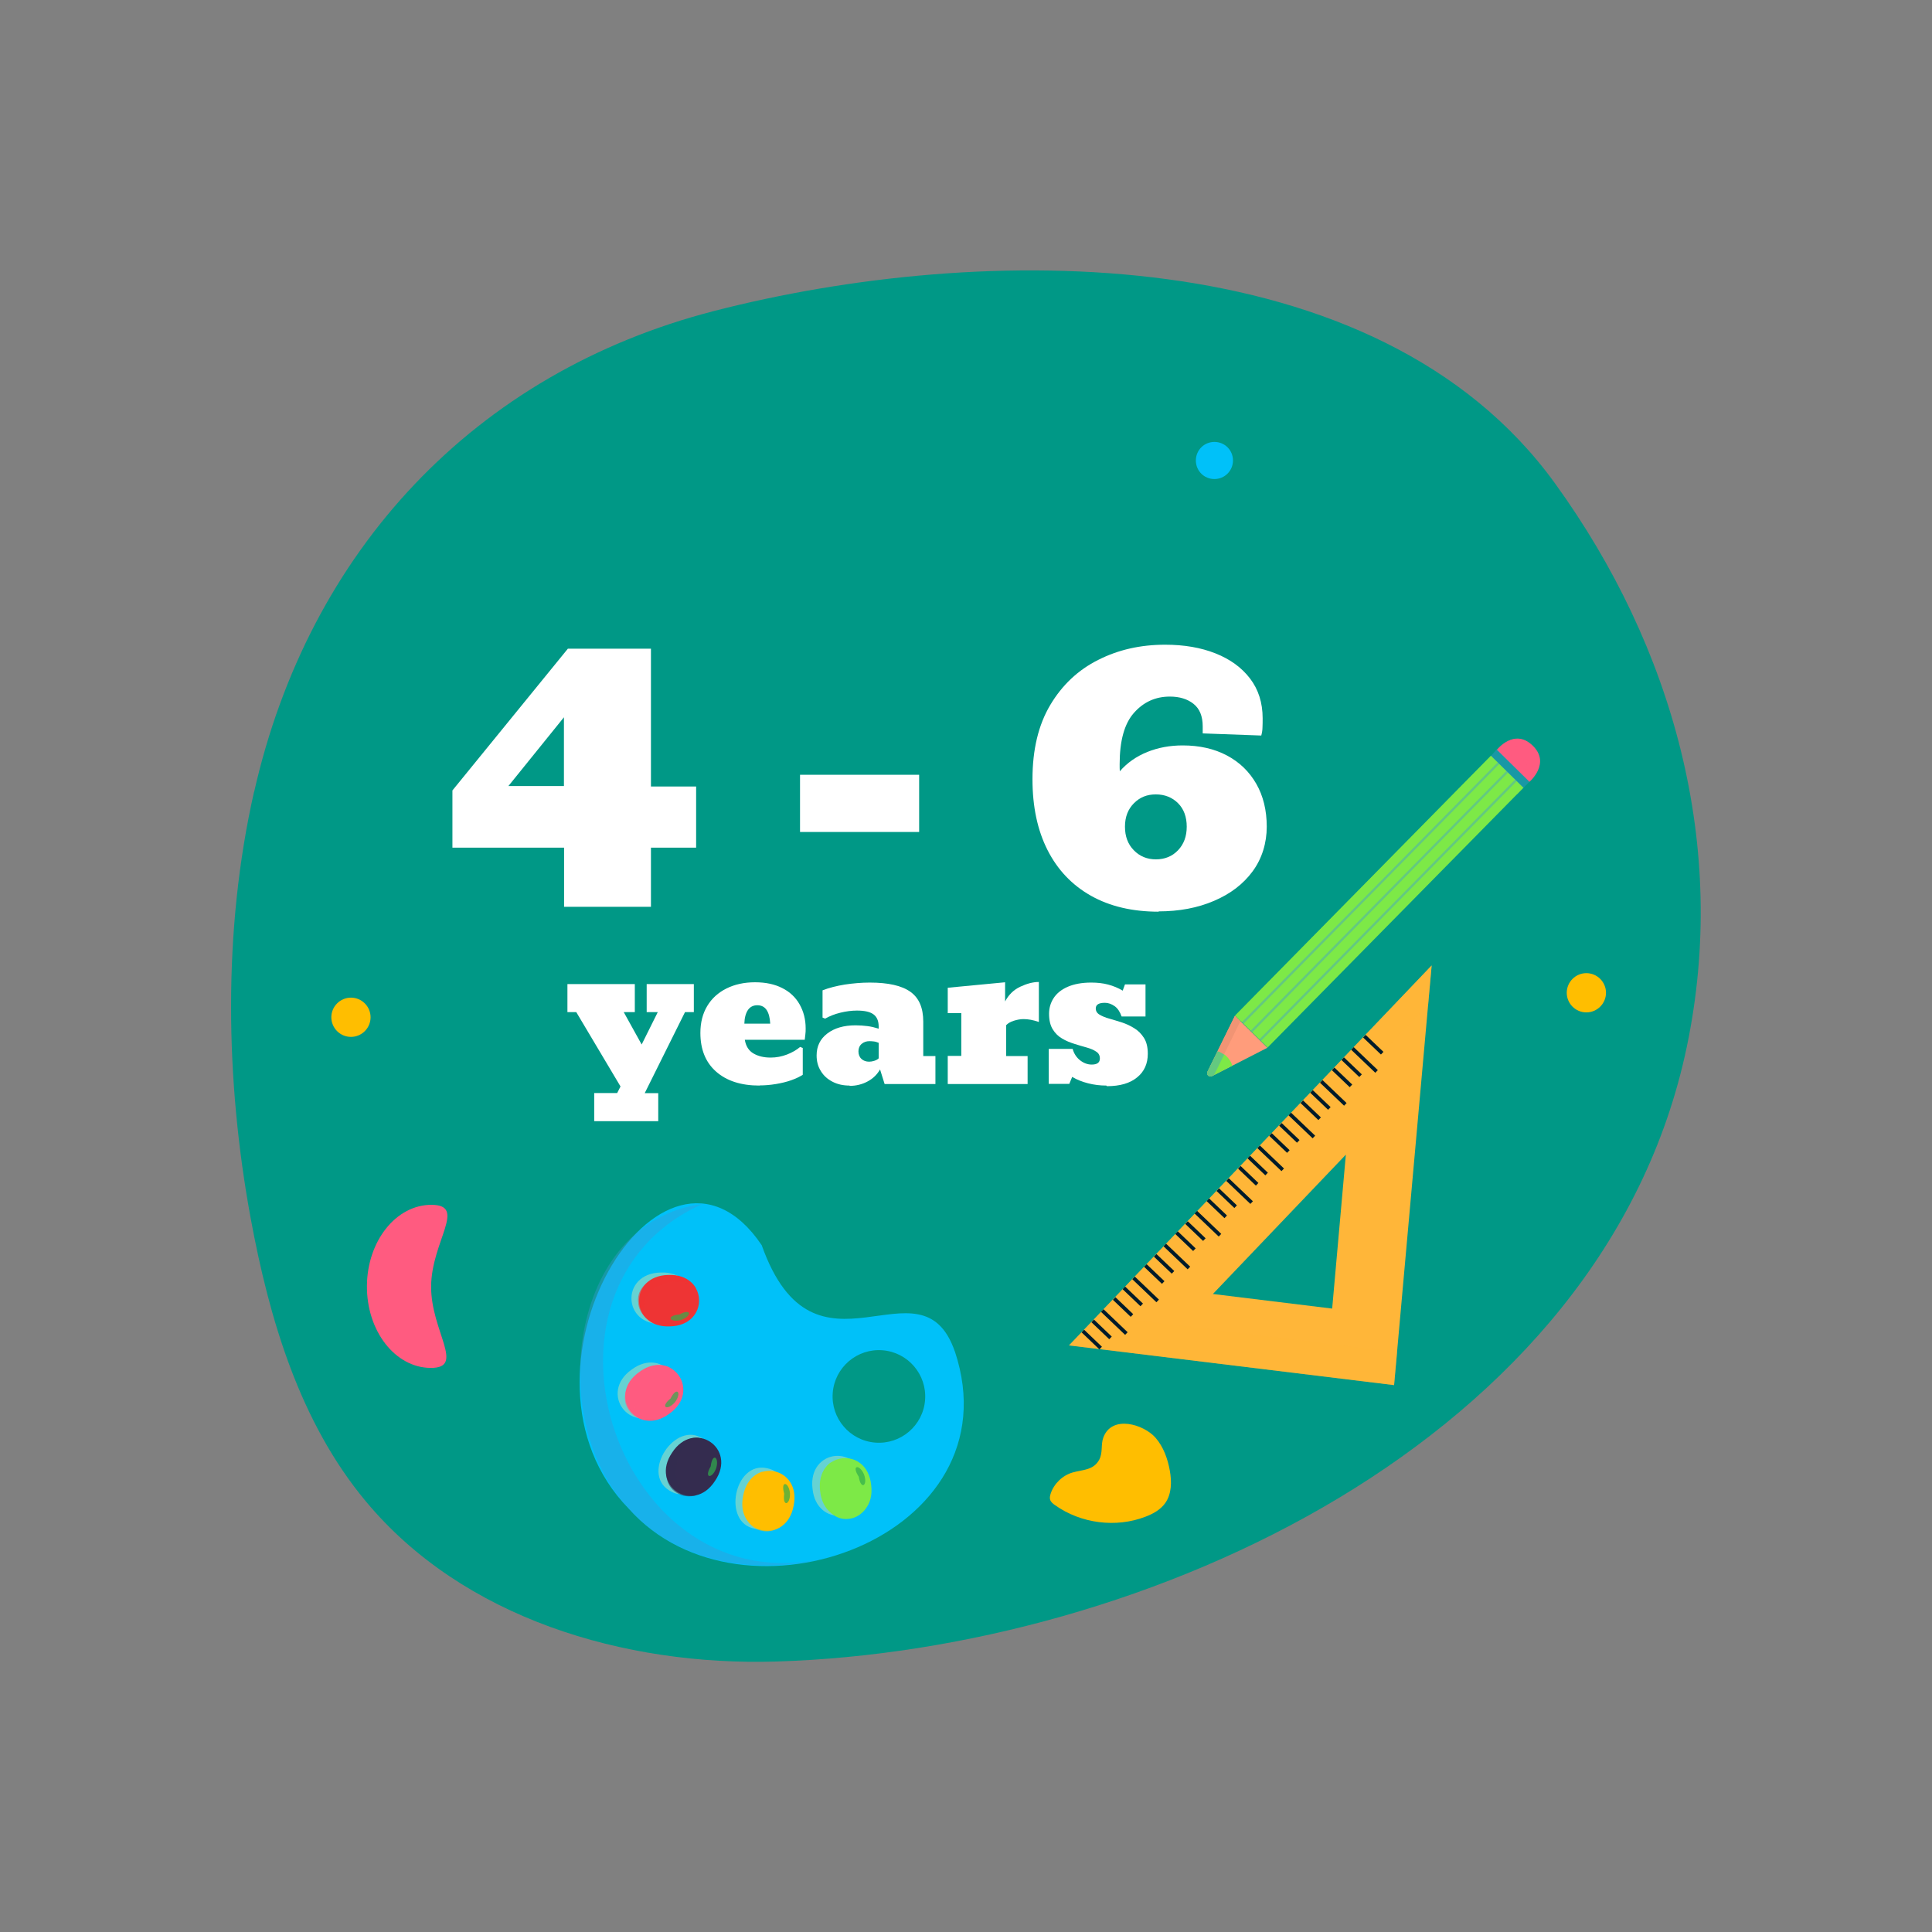 <svg viewBox="0 0 127 127" version="1.1" xmlns="http://www.w3.org/2000/svg" id="Layer_1">
  
  <rect x="0" y="0" width="127" height="127" fill="#808080" stroke="none"/>
  
  <defs>
    <style>
      .st0 {
        fill: #009886;
      }

      .st1, .st2, .st3, .st4, .st5, .st6, .st7, .st8, .st9, .st10, .st11, .st12, .st13 {
        isolation: isolate;
      }

      .st1, .st14, .st5, .st8, .st9 {
        opacity: .4;
      }

      .st1, .st4, .st5, .st15 {
        fill: #ff5b80;
      }

      .st1, .st6, .st10 {
        mix-blend-mode: screen;
      }

      .st2, .st3, .st14, .st4, .st5, .st8, .st9, .st11, .st12, .st13 {
        mix-blend-mode: multiply;
      }

      .st2, .st4, .st11, .st12 {
        opacity: .57;
      }

      .st2, .st16 {
        fill: #ffbe00;
      }

      .st3 {
        opacity: .38;
      }

      .st3, .st17, .st10 {
        fill: #ffb639;
      }

      .st18 {
        fill: #fcec9a;
      }

      .st6 {
        fill: #30ad4c;
        opacity: .71;
      }

      .st19 {
        fill: #f19474;
      }

      .st20 {
        fill: #001b2a;
      }

      .st21, .st9, .st13 {
        fill: #7de947;
      }

      .st8 {
        fill: #3e98d4;
      }

      .st22 {
        fill: #fff;
      }

      .st23 {
        fill: #ff9c7b;
      }

      .st11, .st24 {
        fill: #342c4f;
      }

      .st25, .st12 {
        fill: #ee3434;
      }

      .st26 {
        fill: #00c1f9;
      }
    </style>
  </defs>
  <g class="st7">
    <g data-sanitized-data-name="Layer_1" data-name="Layer_1" id="Layer_11">
      <g>
        <g>
          <path d="M16.71,52.04c3.58-15.82,14.47-27.54,30.24-31.6,17.4-4.48,43.56-4.87,55.28,11.35,7.77,10.75,11.41,23.85,8.65,37.03-5.43,25.93-35.6,39.66-59.86,40.4-10,.3-20.6-2.85-26.99-10.55-4.33-5.21-6.33-11.96-7.56-18.63-1.65-9-1.84-18.86.23-27.99h.01Z" class="st0"></path>
          <g>
            <path d="M70.52,96.79c-.67.19-1.23.73-1.45,1.38-.04.13-.08.28-.04.41.05.16.19.27.32.36,1.7,1.21,4.01,1.51,5.95.76.5-.19.99-.46,1.3-.9.42-.6.43-1.4.3-2.12-.14-.79-.42-1.57-.94-2.17-.78-.89-2.87-1.52-3.43-.02-.18.47-.02.98-.27,1.46-.38.7-1.06.65-1.74.84Z" class="st16"></path>
            <g>
              <g>
                <g>
                  <path d="M83.32,68.87l-3.65,1.87c-.19.1-.39-.1-.3-.29l1.81-3.68,2.13,2.1h.01Z" class="st23"></path>
                  <path d="M80.04,69.1l-.67,1.35c-.09.19.11.39.3.29l1.34-.69c-.07-.22-.19-.42-.37-.6-.17-.17-.38-.29-.6-.36h0Z" class="st21"></path>
                  <path d="M79.37,70.45l.67-1.35c.15.05.29.13.42.22l1.08-2.2-.36-.35s-1.81,3.68-1.81,3.68Z" class="st19"></path>
                  <path d="M80.04,69.1l-.67,1.35c-.09.19.11.39.3.29l.13-.06.67-1.35c-.13-.1-.27-.18-.42-.22h-.01Z" class="st8"></path>
                </g>
                <g>
                  <rect transform="translate(-15.18 82.28) rotate(-45.44)" height="3" width="23.97" y="57.77" x="78.68" class="st21"></rect>
                  <polygon points="81.52 67.1 97.91 50.45 99.71 52.23 100.14 51.79 98.01 49.69 81.19 66.77 81.52 67.1" class="st9"></polygon>
                  <g>
                    <rect transform="translate(-14.95 81.71) rotate(-45.44)" height=".15" width="23.97" y="58.63" x="78.11" class="st8"></rect>
                    <rect transform="translate(-15.18 82.28) rotate(-45.44)" height=".15" width="23.97" y="59.2" x="78.68" class="st8"></rect>
                    <rect transform="translate(-15.42 82.88) rotate(-45.45)" height=".15" width="23.97" y="59.77" x="79.26" class="st8"></rect>
                  </g>
                </g>
              </g>
              <path d="M98.4,49.29l2.14,2.1s1.42-1.21.21-2.38c-1.21-1.17-2.34.27-2.34.27h-.01Z" class="st15"></path>
              <path d="M99.2,49.5s.52-.66,1.23-.72c-1.09-.69-2.04.51-2.04.51l2.14,2.1s.13-.11.28-.3l-1.61-1.58h0Z" class="st5"></path>
              <polygon points="98.01 49.69 98.39 49.25 100.54 51.39 100.14 51.79 98.01 49.69" class="st8"></polygon>
              <path d="M100.58,50.51l-.54-.58s-.04-.12,0-.16h.02c.05-.06.12-.06.16,0l.54.58s.04.12,0,.16h-.02c-.05.06-.12.06-.16,0Z" class="st1"></path>
            </g>
            <path d="M28.34,84.56c-.02,2.96,2.29,5.38-.04,5.36s-4.2-2.43-4.18-5.39,1.93-5.35,4.26-5.33-.02,2.4-.04,5.36Z" class="st15"></path>
            <path d="M81.05,30.27c0,.67-.54,1.22-1.22,1.22s-1.22-.54-1.22-1.22.54-1.22,1.22-1.22,1.22.54,1.22,1.22Z" class="st26"></path>
            <path d="M24.36,66.87c0,.71-.58,1.29-1.29,1.29s-1.29-.58-1.29-1.29.58-1.29,1.29-1.29,1.29.58,1.29,1.29Z" class="st16"></path>
            <path d="M105.57,65.26c0,.71-.58,1.29-1.29,1.29s-1.29-.58-1.29-1.29.58-1.29,1.29-1.29,1.29.58,1.29,1.29Z" class="st16"></path>
            <g>
              <path d="M70.27,88.44l23.84-24.98-2.47,27.59-21.37-2.61ZM88.48,75.89l-8.75,9.17,7.84.96.9-10.12h0Z" class="st17"></path>
              <polygon points="70.27 88.44 91.64 91.05 91.84 88.88 74.14 86.72 93.88 66.04 94.11 63.47 70.27 88.44" class="st3"></polygon>
              <rect transform="translate(-21.73 86.55) rotate(-46.33)" height="1.62" width=".24" y="67.86" x="90.15" class="st20"></rect>
              <rect transform="translate(-22.63 86.46) rotate(-46.34)" height="2.19" width=".24" y="68.58" x="89.57" class="st20"></rect>
              <path d="M91.07,80.55h-.13c-.21-.03-.36-.22-.34-.43l.52-5.59c.02-.21.2-.36.41-.34h.13c.21.03.36.22.34.43l-.52,5.59c-.02.21-.2.36-.41.34Z" class="st10"></path>
              <rect transform="translate(-23.24 86) rotate(-46.34)" height="1.62" width=".24" y="69.34" x="88.73" class="st20"></rect>
              <rect transform="translate(-23.92 85.75) rotate(-46.34)" height="1.62" width=".24" y="70.01" x="88.1" class="st20"></rect>
              <rect transform="translate(-24.83 85.65) rotate(-46.34)" height="2.19" width=".24" y="70.74" x="87.52" class="st20"></rect>
              <rect transform="translate(-25.44 85.16) rotate(-46.33)" height="1.62" width=".24" y="71.5" x="86.68" class="st20"></rect>
              <rect transform="translate(-26.12 84.93) rotate(-46.34)" height="1.62" width=".24" y="72.17" x="86.04" class="st20"></rect>
              <rect transform="translate(-27.03 84.82) rotate(-46.34)" height="2.19" width=".24" y="72.89" x="85.46" class="st20"></rect>
              <rect transform="translate(-27.63 84.37) rotate(-46.34)" height="1.62" width=".24" y="73.66" x="84.63" class="st20"></rect>
              <rect transform="translate(-28.31 84.11) rotate(-46.34)" height="1.62" width=".24" y="74.32" x="83.98" class="st20"></rect>
              <rect transform="translate(-29.22 83.99) rotate(-46.33)" height="2.19" width=".24" y="75.04" x="83.41" class="st20"></rect>
              <rect transform="translate(-29.83 83.54) rotate(-46.34)" height="1.62" width=".24" y="75.8" x="82.56" class="st20"></rect>
              <rect transform="translate(-30.51 83.27) rotate(-46.33)" height="1.62" width=".24" y="76.48" x="81.93" class="st20"></rect>
              <rect transform="translate(-31.41 83.19) rotate(-46.34)" height="2.19" width=".24" y="77.2" x="81.36" class="st20"></rect>
              <rect transform="translate(-32.02 82.72) rotate(-46.34)" height="1.62" width=".24" y="77.96" x="80.52" class="st20"></rect>
              <rect transform="translate(-32.7 82.46) rotate(-46.34)" height="1.62" width=".24" y="78.62" x="79.87" class="st20"></rect>
              <rect transform="translate(-33.61 82.36) rotate(-46.34)" height="2.19" width=".24" y="79.34" x="79.29" class="st20"></rect>
              <rect transform="translate(-34.21 81.89) rotate(-46.33)" height="1.62" width=".24" y="80.11" x="78.46" class="st20"></rect>
              <rect transform="translate(-34.9 81.64) rotate(-46.34)" height="1.62" width=".24" y="80.78" x="77.81" class="st20"></rect>
              <rect transform="translate(-35.8 81.54) rotate(-46.34)" height="2.19" width=".24" y="81.5" x="77.24" class="st20"></rect>
              <rect transform="translate(-36.41 81.06) rotate(-46.33)" height="1.62" width=".24" y="82.27" x="76.4" class="st20"></rect>
              <rect transform="translate(-37.09 80.83) rotate(-46.34)" height="1.62" width=".24" y="82.93" x="75.76" class="st20"></rect>
              <rect transform="translate(-38 80.71) rotate(-46.33)" height="2.19" width=".24" y="83.66" x="75.19" class="st20"></rect>
              <rect transform="translate(-38.6 80.26) rotate(-46.34)" height="1.62" width=".24" y="84.41" x="74.35" class="st20"></rect>
              <rect transform="translate(-39.29 79.99) rotate(-46.33)" height="1.62" width=".24" y="85.1" x="73.7" class="st20"></rect>
              <rect transform="translate(-40.19 79.88) rotate(-46.33)" height="2.19" width=".24" y="85.81" x="73.13" class="st20"></rect>
              <rect transform="translate(-40.8 79.44) rotate(-46.34)" height="1.62" width=".24" y="86.58" x="72.29" class="st20"></rect>
              <rect transform="translate(-41.48 79.17) rotate(-46.33)" height="1.62" width=".24" y="87.24" x="71.65" class="st20"></rect>
            </g>
            <g>
              <path d="M62.77,88.85c-2.24-6.51-9.2,2.85-12.7-7-6.51-9.64-17.45,8.44-8.73,17.33,7.47,8.39,25.47,1.82,21.43-10.34h0ZM57.54,94.83c-1.68-.13-2.93-1.6-2.8-3.27.13-1.68,1.6-2.93,3.27-2.8,1.68.13,2.93,1.6,2.8,3.27-.13,1.68-1.6,2.93-3.27,2.8Z" class="st26"></path>
              <g>
                <path d="M41.34,99.18c3.24,3.61,8.42,4.39,12.99,3.22-13.66,3.3-20.69-17.63-8.15-23.26-8.92,1.21-10.26,14.39-4.84,20.03h0Z" class="st8"></path>
                <g class="st14">
                  <g>
                    <path d="M53.41,97.85c.25,2.62,3.67,2.25,3.36-.36-.25-2.62-3.67-2.25-3.36.36Z" class="st18"></path>
                    <path d="M49.62,100.49c2.14.46,2.94-3.6.78-3.98-2.14-.46-2.94,3.6-.78,3.98Z" class="st18"></path>
                    <path d="M43.97,97.96c1.8,1.24,4.09-2.21,2.24-3.38-1.8-1.24-4.09,2.21-2.24,3.38Z" class="st18"></path>
                    <path d="M43.5,92.77c2.15-1.52.13-4.31-1.98-2.74-2.15,1.52-.13,4.31,1.98,2.74Z" class="st18"></path>
                    <path d="M43.53,87.03c2.63-.05,2.53-3.49-.1-3.38-2.63.05-2.53,3.49.1,3.38Z" class="st18"></path>
                  </g>
                </g>
                <g>
                  <path d="M53.91,98c-.31-2.61,3.11-2.98,3.36-.36.31,2.61-3.11,2.98-3.36.36Z" class="st21"></path>
                  <path d="M55.81,99.84c.46-.05.86-.32,1.12-.71-1.71,1.24-3.38-1.59-2.25-3.04-1.46.93-.66,4,1.13,3.75Z" class="st13"></path>
                  <path d="M56.45,97.07c-.51-.77.05-.85.35-.14.26.73-.21,1.05-.35.14Z" class="st6"></path>
                </g>
                <g>
                  <path d="M48.85,98.33c.48-2.59,3.85-1.93,3.32.65-.48,2.59-3.85,1.93-3.32-.65Z" class="st16"></path>
                  <path d="M50.12,100.64c.46.09.91-.05,1.28-.35-2,.68-2.76-2.52-1.25-3.57-1.67.46-1.81,3.63-.03,3.92Z" class="st2"></path>
                  <path d="M51.55,98.19c-.26-.89.3-.8.38-.03.03.77-.51.94-.38.03Z" class="st6"></path>
                </g>
                <g>
                  <path d="M44.18,95.49c1.43-2.21,4.3-.31,2.82,1.86-1.43,2.21-4.3.31-2.82-1.86Z" class="st24"></path>
                  <path d="M44.47,98.12c.39.26.86.3,1.32.17-2.1-.14-1.59-3.38.2-3.78-1.72-.21-3.05,2.66-1.52,3.61Z" class="st11"></path>
                  <path d="M46.72,96.39c.1-.92.58-.62.36.12-.27.73-.83.68-.36-.12Z" class="st6"></path>
                </g>
                <g>
                  <path d="M42.02,90.19c2.11-1.57,4.13,1.22,1.98,2.74-2.11,1.57-4.13-1.22-1.98-2.74Z" class="st15"></path>
                  <path d="M41.37,92.75c.27.38.7.58,1.17.62-1.92-.87-.3-3.72,1.52-3.47-1.53-.8-3.8,1.42-2.69,2.85Z" class="st4"></path>
                  <path d="M44.08,91.93c.41-.83.76-.38.29.24-.5.59-1.01.34-.29-.24Z" class="st6"></path>
                </g>
                <g>
                  <path d="M43.93,83.81c2.63-.11,2.73,3.33.1,3.38-2.63.11-2.73-3.33-.1-3.38Z" class="st25"></path>
                  <path d="M41.95,85.56c0,.46.25.88.62,1.17-1.1-1.8,1.84-3.24,3.2-2.01-.81-1.53-3.94-.96-3.83.84h0Z" class="st12"></path>
                  <path d="M44.66,86.41c.81-.45.84.11.11.36-.75.2-1.03-.29-.11-.36Z" class="st6"></path>
                </g>
                <path d="M55.09,88.57c-.02.22-.21.39-.44.37-.22-.02-.39-.21-.37-.44.02-.22.21-.39.44-.37.22.02.39.21.37.44Z" class="st26"></path>
              </g>
            </g>
          </g>
        </g>
        <g class="st7">
          <g class="st7">
            <path d="M37.08,59.6v-3.88h-7.34v-3.76l7.59-9.32h5.46v9.06h2.97v4.02h-2.97v3.89h-5.71ZM33.42,51.67h3.65s0-4.52,0-4.52l-3.65,4.52Z" class="st22"></path>
            <path d="M52.59,54.69v-3.76h7.83v3.76h-7.83Z" class="st22"></path>
            <path d="M76.17,59.93c-1.73,0-3.22-.35-4.46-1.05-1.24-.7-2.19-1.7-2.85-3s-.99-2.85-.99-4.66c0-1.94.39-3.57,1.17-4.88s1.83-2.3,3.15-2.96c1.32-.67,2.78-1,4.4-1,1.25,0,2.35.19,3.31.57.96.38,1.72.93,2.27,1.65.55.72.83,1.59.83,2.62,0,.21,0,.4-.01.58,0,.18-.03.36-.08.55l-3.85-.14v-.46c0-.67-.2-1.16-.6-1.48-.4-.32-.92-.48-1.56-.48-.95,0-1.73.36-2.36,1.07-.63.71-.94,1.84-.94,3.38,0,.17,0,.32.01.46.49-.56,1.09-.98,1.81-1.27.72-.29,1.5-.43,2.32-.43,1.11,0,2.08.22,2.91.66s1.47,1.06,1.93,1.86c.46.8.69,1.75.69,2.82s-.31,2.1-.93,2.94c-.62.84-1.46,1.48-2.54,1.94-1.07.46-2.29.69-3.65.69ZM75.98,56.49c.59,0,1.08-.2,1.46-.6s.57-.91.57-1.55-.19-1.16-.57-1.54-.87-.58-1.46-.58-1.05.19-1.44.58c-.39.39-.59.9-.59,1.54s.19,1.15.58,1.55.87.6,1.46.6Z" class="st22"></path>
          </g>
          <g class="st7">
            <path d="M39.06,73.69v-1.84h1.51l.22-.43-2.91-4.89h-.58v-1.84h4.43v1.84h-.73l1.18,2.13,1.06-2.13h-.73v-1.84h3.1v1.84h-.58l-2.65,5.33h.89v1.84h-4.19Z" class="st22"></path>
            <path d="M49.92,71.36c-1.21,0-2.16-.31-2.85-.92-.69-.61-1.03-1.46-1.03-2.54,0-.68.15-1.27.45-1.77.3-.5.72-.88,1.26-1.15.54-.27,1.17-.41,1.88-.41s1.3.13,1.79.38c.5.25.88.61,1.14,1.07s.4.98.4,1.58c0,.14,0,.27-.02.4-.01.13-.03.25-.04.35h-3.94c.07.42.26.72.57.9s.68.27,1.13.27c.38,0,.73-.07,1.07-.2.34-.13.63-.3.87-.5l.17.07v1.76c-.2.13-.45.25-.76.36-.31.11-.65.19-1.01.25s-.72.09-1.07.09ZM49.78,66.08c-.27,0-.48.11-.62.32-.14.21-.22.51-.23.89h1.7c-.02-.38-.09-.67-.23-.89-.14-.21-.34-.32-.62-.32Z" class="st22"></path>
            <path d="M55.85,71.36c-.42,0-.79-.08-1.12-.25-.33-.17-.59-.4-.77-.7-.19-.3-.28-.64-.28-1.03,0-.6.23-1.08.7-1.44s1.09-.54,1.86-.54c.27,0,.53.02.77.05.25.03.49.09.75.17v-.13c0-.37-.11-.64-.34-.81-.23-.17-.59-.25-1.09-.25-.36,0-.72.05-1.09.14-.37.09-.7.22-1,.39l-.17-.07v-1.79c.43-.17.92-.29,1.46-.38.54-.08,1.09-.13,1.64-.13,1.22,0,2.11.2,2.68.61s.84,1.06.84,1.96v2.26h.8v1.84h-3.34l-.3-.96c-.19.33-.46.6-.82.79-.35.19-.75.29-1.18.29ZM57.13,69.79c.11,0,.23-.02.35-.06.12-.04.21-.09.28-.16v-1.02c-.1-.04-.21-.08-.31-.09s-.2-.02-.29-.02c-.21,0-.38.06-.52.18-.14.12-.21.29-.21.49s.06.37.2.5c.13.12.3.18.51.18Z" class="st22"></path>
            <path d="M62.3,71.25v-1.84h.89v-2.81h-.89v-1.67l3.77-.36v1.26c.24-.45.57-.77,1-.97s.83-.31,1.22-.31v2.63c-.37-.13-.7-.19-1.01-.19-.2,0-.42.04-.64.11s-.39.17-.5.29v2.03h1.41v1.84h-5.24Z" class="st22"></path>
            <path d="M72.73,71.36c-.42,0-.82-.05-1.21-.15-.39-.1-.74-.24-1.04-.42l-.19.46h-1.35v-2.3h1.57c.09.32.26.57.49.75s.49.28.76.28c.36,0,.54-.13.54-.4,0-.2-.08-.35-.24-.45-.16-.11-.37-.2-.62-.27s-.53-.15-.81-.24c-.29-.09-.56-.2-.81-.35-.26-.15-.46-.35-.62-.61-.16-.26-.24-.6-.24-1.02,0-.38.1-.72.3-1.03.2-.31.51-.56.92-.74s.93-.28,1.55-.28c.4,0,.77.04,1.11.13s.66.22.96.4l.15-.41h1.35v2.11h-1.57c-.11-.31-.26-.54-.46-.68-.2-.14-.41-.22-.64-.22-.4,0-.6.12-.6.37,0,.17.08.31.25.41.17.1.38.19.64.26.26.07.53.16.82.25.29.09.56.22.82.38.26.16.47.37.64.64.17.27.25.61.25,1.04,0,.65-.23,1.17-.7,1.55-.47.39-1.13.58-1.99.58Z" class="st22"></path>
          </g>
        </g>
      </g>
    </g>
  </g>
</svg>